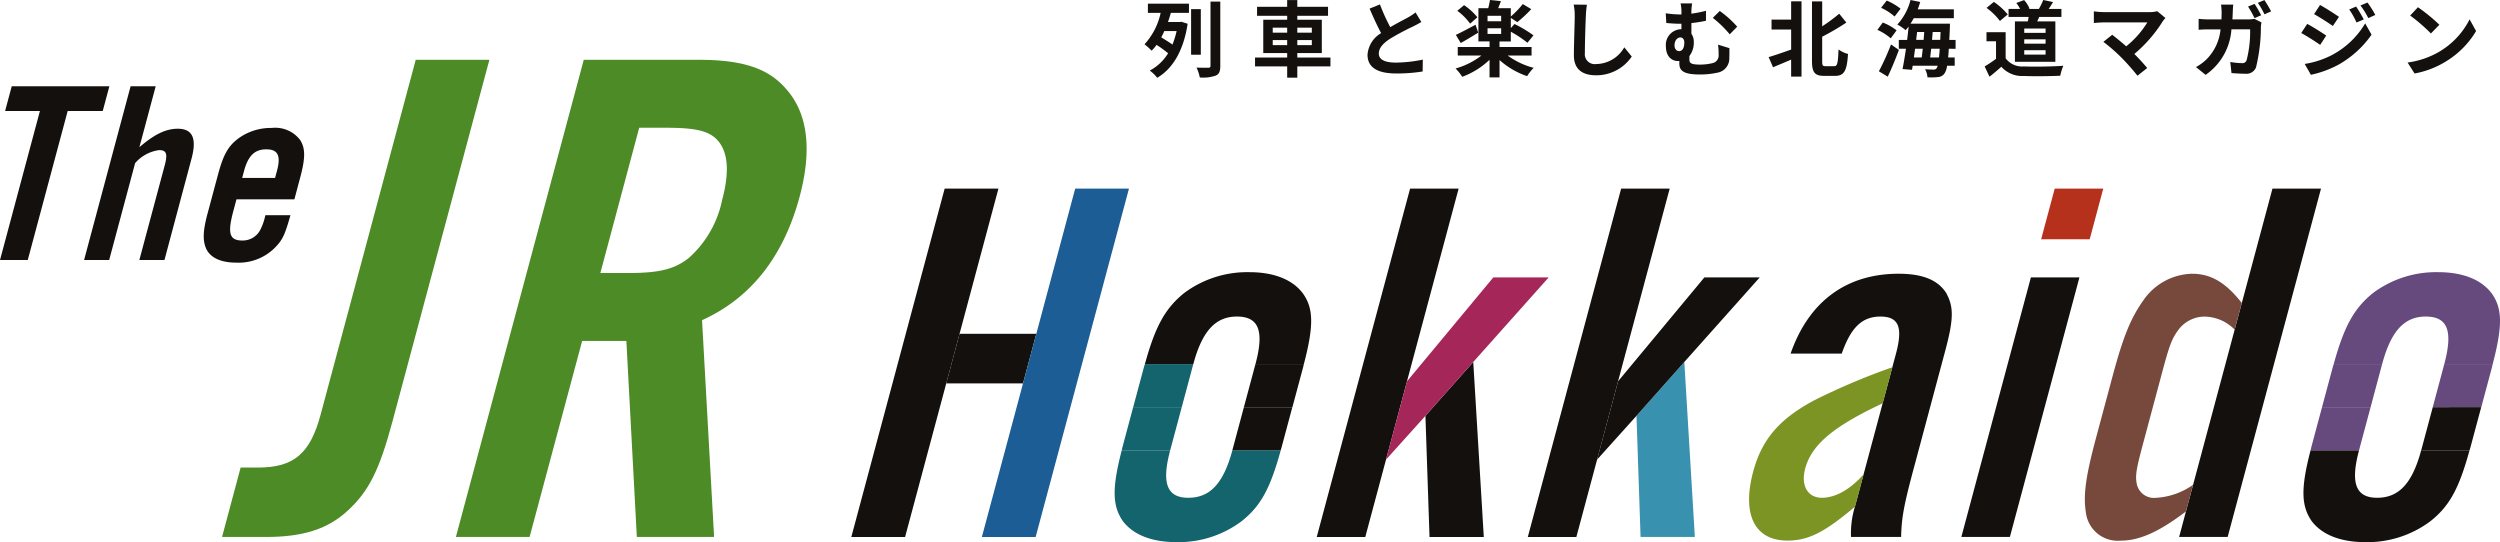 <svg xmlns="http://www.w3.org/2000/svg" xmlns:xlink="http://www.w3.org/1999/xlink" width="1050.054" height="227.717" viewBox="0 0 1050.054 227.717">
  <defs>
    <clipPath id="clip-path">
      <rect id="長方形_1497" data-name="長方形 1497" width="1050.054" height="227.717" fill="none"/>
    </clipPath>
  </defs>
  <g id="main_logo" transform="translate(0 -0.001)">
    <g id="グループ_1703" data-name="グループ 1703" transform="translate(0 0.001)">
      <g id="グループ_1702" data-name="グループ 1702" clip-path="url(#clip-path)">
        <path id="パス_1462" data-name="パス 1462" d="M148.616,9.787,108.037,161.222c-5.621,21.035-10.067,29.746-18.853,37.863C80.8,206.9,70.278,210.2,54.959,210.2H36.337l7.8-29.148h7.213c15.031,0,21.961-5.709,26.389-22.231L117.681,9.787Z" transform="translate(56.932 15.332)" fill="#4c8b25"/>
        <path id="パス_1463" data-name="パス 1463" d="M105.557,210.2H74.6L128.309,9.788h48.384c18.317,0,29.069,3.606,36.412,12.025C222.392,32.024,224.3,47.355,219,67.174c-6.769,25.244-20.457,42.673-41.009,51.98l5.057,91.046H150.6l-4.394-82.327H127.627ZM146.68,99.346c13.211,0,19.623-1.512,25.729-6.312a44.51,44.51,0,0,0,14.02-24.351c2.89-10.819,2.659-18.935-1.07-24.04-3.516-4.805-9.14-6.314-22.354-6.314H151.593L135.27,99.346Z" transform="translate(116.885 15.333)" fill="#4c8b25"/>
        <path id="パス_1464" data-name="パス 1464" d="M160.428,54.623,154.84,75.458h32.244l5.588-20.835Z" transform="translate(242.601 85.58)" fill="#14100e"/>
        <path id="パス_1465" data-name="パス 1465" d="M253.373,111.808l21.694-80.943H254.677l-39.21,146.319h20.391l8.7-32.467" transform="translate(337.589 48.356)" fill="#14100e"/>
        <path id="パス_1466" data-name="パス 1466" d="M358.532,53.132c-3.519-5.7-10.054-8.337-20.142-8.337-21.925,0-37.744,11.633-45.383,33.556h21.487c3.8-10.952,8.547-15.568,16.225-15.568s9.554,4.392,6.556,15.568l-1.535,5.716L320.025,142.63a38.587,38.587,0,0,0-1.638,12.721h21.045c.2-8.114,1.088-13.157,5.521-29.613l12.98-48.476c3.591-13.373,3.624-18.435.552-24.146" transform="translate(459.077 70.181)" fill="#14100e"/>
        <path id="パス_1467" data-name="パス 1467" d="M341.34,154.411H320.95L350.16,45.392H370.55Z" transform="translate(502.858 71.117)" fill="#14100e"/>
        <path id="パス_1468" data-name="パス 1468" d="M395.793,30.865,382.918,78.9l-23.46,87.548-2.872,10.729h20.388l39.21-146.309Z" transform="translate(558.691 48.356)" fill="#14100e"/>
        <path id="パス_1469" data-name="パス 1469" d="M386.251,44.794a25.565,25.565,0,0,0-20.532,11.2c-5.285,7.454-8.432,15.131-12.908,31.81l-7,26.1c-4.464,16.676-5.408,24.354-4.122,31.813A13.467,13.467,0,0,0,356.223,156.9c7.906,0,16.14-3.722,27.4-12.264l3-11.2a29.889,29.889,0,0,1-15.714,5.483,7.339,7.339,0,0,1-7.911-5.7c-.765-3.742-.213-6.581,2.859-17.988l7.7-28.745c3.065-11.409,4.05-14.258,6.8-17.991A13.78,13.78,0,0,1,391.3,62.8a18.036,18.036,0,0,1,12.785,5.48l3-11.186c-6.7-8.553-12.929-12.285-20.84-12.285" transform="translate(534.524 70.18)" fill="#77493c"/>
        <path id="パス_1470" data-name="パス 1470" d="M11.658,87.107H0L16.764,24.526H2.141L4.928,14.113H45.938l-2.785,10.4H28.427Z" transform="translate(0 22.109)" fill="#14100e"/>
        <path id="パス_1471" data-name="パス 1471" d="M36.987,39.721c6.34-5.462,11.142-7.765,16.119-7.765,6.232,0,8.093,4.05,5.75,12.693L47.519,87.1H36.969L47.647,47.275c1.286-4.82.678-6.34-2.377-6.34A16.128,16.128,0,0,0,35.2,46.4L24.295,87.1H13.758L33.3,14.117H43.841Z" transform="translate(21.556 22.116)" fill="#14100e"/>
        <path id="パス_1472" data-name="パス 1472" d="M47.09,50.985,45.8,55.8c-2.577,9.518-1.663,12.472,3.763,12.472a8.291,8.291,0,0,0,7.59-4.6,24.64,24.64,0,0,0,2.069-6.024H69.76c-2.107,7.444-3.09,9.854-5.539,12.587a21.484,21.484,0,0,1-17.136,7.331c-6.445,0-10.8-1.961-12.647-5.7-1.568-3.383-1.5-7.433.462-14.767l4.343-16.186c2.3-8.65,4.3-12.264,8.678-15.542A23.2,23.2,0,0,1,61.9,20.99a13.141,13.141,0,0,1,11.91,5.033c2.231,3.509,2.3,7.441,0,15.971l-2.392,8.979Zm17-11.928c1.748-6.463.382-9.079-4.466-9.079s-7.6,2.616-9.353,9.079L49.48,42H63.3Z" transform="translate(52.234 32.749)" fill="#14100e"/>
        <path id="パス_1473" data-name="パス 1473" d="M225.969,63.186c9.2,0,11.586,5.922,7.818,19.962h20.337c4.189-16.063,4.143-23.442-.519-29.829-4.392-5.714-12.1-8.776-22.423-8.776a44.323,44.323,0,0,0-27.354,8.776c-7.885,6.386-12.051,13.766-16.481,29.829h20.344c3.694-13.8,9.282-19.962,18.283-19.962" transform="translate(293.532 69.773)" fill="#14100e"/>
        <path id="パス_1474" data-name="パス 1474" d="M213.323,93.64c-9,0-11.3-6.132-7.59-19.962H185.387c-4.181,16.068-3.94,23.45.513,29.834,4.392,5.709,12.123,8.766,22.642,8.766a44.141,44.141,0,0,0,27.139-8.766c8.091-6.384,12.069-13.766,16.481-29.834H231.848c-3.714,13.822-9.3,19.962-18.517,19.962" transform="translate(285.779 115.435)" fill="#13646d"/>
        <path id="パス_1475" data-name="パス 1475" d="M183.537,91.847l16.335-60.982h22.585l-39.2,146.317H160.672l17.28-64.488" transform="translate(251.737 48.357)" fill="#1b5d94"/>
        <path id="パス_1476" data-name="パス 1476" d="M184.763,91.847,201.1,30.865H178.513L139.308,177.182h22.585l17.282-64.488" transform="translate(218.266 48.357)" fill="#14100e"/>
        <path id="パス_1477" data-name="パス 1477" d="M228.426,60.9c.139-.506.177-.832.305-1.322H208.4L203.549,77.67h20.38Z" transform="translate(318.916 93.345)" fill="#14100e"/>
        <path id="パス_1478" data-name="パス 1478" d="M206.508,66.629l-4.849,18.093h20.313c.133-.485.264-.809.382-1.309l4.5-16.784Z" transform="translate(315.955 104.39)" fill="#14100e"/>
        <path id="パス_1479" data-name="パス 1479" d="M183.858,83.412c-.133.5-.172.824-.3,1.314H203.91l4.846-18.1h-20.4Z" transform="translate(287.603 104.389)" fill="#13646d"/>
        <path id="パス_1480" data-name="パス 1480" d="M190.338,59.584c-.133.49-.272.814-.406,1.322l-4.5,16.764h20.4l4.844-18.093Z" transform="translate(290.533 93.34)" fill="#13646d"/>
        <path id="パス_1481" data-name="パス 1481" d="M420.5,63.186c9.2,0,11.586,5.922,7.824,19.962h20.337c4.189-16.063,4.143-23.442-.518-29.829-4.392-5.714-12.108-8.776-22.426-8.776a44.328,44.328,0,0,0-27.354,8.776c-7.883,6.386-12.048,13.766-16.481,29.829h20.342c3.694-13.8,9.281-19.962,18.281-19.962" transform="translate(598.328 69.773)" fill="#66497d"/>
        <path id="パス_1482" data-name="パス 1482" d="M407.876,93.64c-9,0-11.3-6.132-7.59-19.962H379.921c-4.184,16.068-3.94,23.45.513,29.834,4.392,5.709,12.123,8.766,22.639,8.766a44.136,44.136,0,0,0,27.139-8.766c8.09-6.384,12.069-13.766,16.481-29.834H426.38c-3.714,13.822-9.3,19.962-18.514,19.962" transform="translate(590.571 115.435)" fill="#14100e"/>
        <path id="パス_1483" data-name="パス 1483" d="M422.965,60.9c.139-.506.177-.832.3-1.322H402.931L398.09,77.67h20.383Z" transform="translate(623.719 93.345)" fill="#66497d"/>
        <path id="パス_1484" data-name="パス 1484" d="M401.053,66.629,396.2,84.722h20.314c.133-.485.264-.809.382-1.309l4.5-16.784Z" transform="translate(620.765 104.39)" fill="#14100e"/>
        <path id="パス_1485" data-name="パス 1485" d="M378.4,83.412c-.133.5-.172.824-.3,1.314h20.349l4.846-18.1H382.9Z" transform="translate(592.404 104.389)" fill="#66497d"/>
        <path id="パス_1486" data-name="パス 1486" d="M384.877,59.584c-.133.49-.272.814-.406,1.322l-4.5,16.764h20.4l4.844-18.093Z" transform="translate(595.332 93.34)" fill="#66497d"/>
        <path id="パス_1487" data-name="パス 1487" d="M253.342,59.234,233.254,81.848l1.717,50.886h22.8Z" transform="translate(365.458 92.805)" fill="#14100e"/>
        <path id="パス_1488" data-name="パス 1488" d="M271.879,45.4,235.619,89.047l-8.817,32.9,16.571-18.417,20.085-22.613,31.674-35.522Z" transform="translate(355.348 71.115)" fill="#a52659"/>
        <path id="パス_1489" data-name="パス 1489" d="M287.908,111.808,309.6,30.865H289.212L250.007,177.184H270.4l8.7-32.467" transform="translate(391.706 48.356)" fill="#14100e"/>
        <path id="パス_1490" data-name="パス 1490" d="M287.878,59.234,267.79,81.848l1.715,50.879h22.8Z" transform="translate(419.569 92.805)" fill="#3891af"/>
        <path id="パス_1491" data-name="パス 1491" d="M306.416,45.4,270.155,89.047l-8.817,32.9,16.571-18.417,20.085-22.613,31.674-35.522Z" transform="translate(409.459 71.115)" fill="#14100e"/>
        <path id="パス_1492" data-name="パス 1492" d="M342.357,75.226l4.05-15.131a281.909,281.909,0,0,0-32.655,13.8c-14.815,7.9-22.156,16.456-25.817,30.049-4.8,17.988.59,28.961,14.407,28.961,8.766,0,15.637-3.511,28.363-14.258l3.64-13.6c-5.642,6.366-11.836,9.872-17.549,9.872-5.911,0-8.943-5.044-7.015-12.264,2.716-10.1,12-17.778,32.58-27.423" transform="translate(448.437 94.153)" fill="#7c9424"/>
        <path id="パス_1493" data-name="パス 1493" d="M354.4,52.148H334.007l5.7-21.284h20.391Z" transform="translate(523.315 48.356)" fill="#b5311c"/>
        <path id="パス_1494" data-name="パス 1494" d="M188.7,1.122h17.249V5h-7.6c-.349,1.253-.767,2.544-1.222,3.832h4.951l.7-.1,2.618.834c-1.743,11.471-6.381,18.971-12.8,22.7a14.317,14.317,0,0,0-3.106-3.031,20.036,20.036,0,0,0,7.708-7.282,52.55,52.55,0,0,0-4.849-3.522,17.566,17.566,0,0,1-2.092,2.441,27.711,27.711,0,0,0-2.967-2.682A28.419,28.419,0,0,0,194.057,5H188.7Zm6.9,11.5c-.382.9-.834,1.812-1.291,2.649,1.532.942,3.419,2.092,4.71,3.036a35.223,35.223,0,0,0,1.745-5.685Zm15.331,9.964h-4.081V3.422h4.081ZM219.111.265V27.244c0,2.338-.488,3.45-1.881,4.081a16.105,16.105,0,0,1-6.73.8,17.63,17.63,0,0,0-1.36-4.15c2.092.072,4.253.072,4.915.072s.945-.244.945-.839V.265Z" transform="translate(293.439 0.413)" fill="#14100e"/>
        <path id="パス_1495" data-name="パス 1495" d="M237.039,27.876H223.122v4.713h-4.253V27.876h-13.5V24.149h13.5V22.263H208.825V8.276h10.044V6.605H206.22V2.837h12.649V.014h4.253V2.837h12.906V6.605H223.122V8.276h10.29V22.263h-10.29v1.881h13.917ZM212.8,13.715h6.068V11.593H212.8Zm6.068,3.106H212.8v2.128h6.068Zm4.253-3.106h6.1V11.593h-6.1Zm6.1,3.106h-6.1v2.128h6.1Z" transform="translate(321.774 0.019)" fill="#14100e"/>
        <path id="パス_1496" data-name="パス 1496" d="M246.379,8.113c-1.047.629-2.161,1.219-3.419,1.851a105.585,105.585,0,0,0-9.623,5.126c-2.9,1.879-4.815,3.868-4.815,6.276,0,2.477,2.408,3.8,7.182,3.8A57.645,57.645,0,0,0,247,23.912l-.069,4.982a67.126,67.126,0,0,1-11.091.837c-6.869,0-12.064-1.912-12.064-7.849a11.491,11.491,0,0,1,5.716-9.1c-1.6-2.967-3.275-6.627-4.849-10.293L228.995.721a80.89,80.89,0,0,0,4.328,9.554c2.823-1.64,5.821-3.173,7.462-4.079A24.1,24.1,0,0,0,243.956,4.1Z" transform="translate(350.612 1.127)" fill="#14100e"/>
        <path id="パス_1497" data-name="パス 1497" d="M260.065,23.335A32.512,32.512,0,0,0,270.979,28.5a22.166,22.166,0,0,0-2.754,3.488,33.756,33.756,0,0,1-11.579-6.763V32.5h-4.194v-7.39a33.128,33.128,0,0,1-11.474,7.148,21.009,21.009,0,0,0-2.79-3.488,31.448,31.448,0,0,0,10.85-5.439H239.1V19.744h13.355V17.405h-4.674V3.45h4.115A30.312,30.312,0,0,0,252.626,0l4.6.488c-.383,1.047-.8,2.059-1.15,2.967h5.306V6.943a39.442,39.442,0,0,0,5.033-5.234l3.555,2.125a52.081,52.081,0,0,1-5.86,5.475L261.387,7.5v4.328l1.532-1.743a51.178,51.178,0,0,1,7.988,4.774l-2.544,3.106a46.185,46.185,0,0,0-6.977-4.638v4.081h-4.746v2.338h13.465v3.591Zm-12.38-9.628c-2.408,1.5-5.128,3.139-7.328,4.361L238.3,14.649c2.092-.942,5.2-2.616,8.268-4.253ZM244.3,9.939a24.688,24.688,0,0,0-5.4-5.4l2.859-2.372a25.74,25.74,0,0,1,5.58,5.092Zm13.031-3.311H251.61v2.3h5.721Zm-5.721,7.639h5.721V11.882H251.61Z" transform="translate(373.188 -0.003)" fill="#14100e"/>
        <path id="パス_1498" data-name="パス 1498" d="M263.09.817a35.87,35.87,0,0,0-.449,4.6c-.174,3.694-.418,11.44-.418,15.714a4.152,4.152,0,0,0,3.64,4.615,4.2,4.2,0,0,0,1.106-.015,13.8,13.8,0,0,0,11.81-7.023l3.139,3.871a17.968,17.968,0,0,1-14.993,7.88c-5.655,0-9.315-2.474-9.315-8.365,0-4.638.352-13.707.352-16.669a21.839,21.839,0,0,0-.454-4.677Z" transform="translate(403.457 1.169)" fill="#14100e"/>
        <path id="パス_1499" data-name="パス 1499" d="M299.321,19.354c0,1.951.033,2.618-.038,4.048a6.034,6.034,0,0,1-5.126,6.276,33.432,33.432,0,0,1-7.495.734c-8.019,0-8.368-2.549-8.368-4.954v-.732a3.154,3.154,0,0,1-.56.036c-2.51,0-5.09-1.779-5.09-6.209a6.567,6.567,0,0,1,5.955-7.125c.141-.013.285-.021.426-.023h.144V9.1h-.7q-2.248,0-5.649-.313l-.241-4.079a41.484,41.484,0,0,0,5.58.485h1.014V4.915a18.4,18.4,0,0,0-.354-4.358h4.849a23.673,23.673,0,0,0-.313,4.322,51.272,51.272,0,0,0,6.129-1.222V7.847a56.293,56.293,0,0,1-6.129.978v4.461a5.9,5.9,0,0,1,1.011,3.488,9.167,9.167,0,0,1-1.848,5.893V24.03c0,1.463.383,2.231,4.466,2.231a22.1,22.1,0,0,0,5.3-.629,3.24,3.24,0,0,0,2.51-3.488,31.056,31.056,0,0,0-.246-4.256Zm-21.137,1.253c1.571,0,2.2-1.671,2.2-3.624,0-1.327-.662-2.128-1.64-2.128-1.36,0-2.477,1.36-2.477,3.38,0,1.5.909,2.372,1.917,2.372m17.09-16.864a42.849,42.849,0,0,1,7.326,6.591l-3.139,3.208a47.345,47.345,0,0,0-7.115-6.917Z" transform="translate(427.065 0.87)" fill="#14100e"/>
        <path id="パス_1500" data-name="パス 1500" d="M298.866.218h4.358v31.62h-4.358V24.7c-2.651,1.15-5.334,2.269-7.6,3.208l-1.848-4.256c2.369-.7,5.924-1.915,9.451-3.173V12.051h-8.232V7.888h8.232ZM317,27.454c1.327,0,1.532-1.4,1.779-7.01a12.245,12.245,0,0,0,3.973,1.881c-.418,6.661-1.43,9.2-5.334,9.2H312.75c-3.979,0-5.128-1.43-5.128-6.35V.254h4.289V10.716a69.534,69.534,0,0,0,7.146-5.3l3,3.73a103.259,103.259,0,0,1-10.149,5.929V25.257c0,1.951.208,2.2,1.463,2.2Z" transform="translate(453.45 0.339)" fill="#14100e"/>
        <path id="パス_1501" data-name="パス 1501" d="M312.824,16.1a22.475,22.475,0,0,0-5.614-3.558l2.269-3.067a22.263,22.263,0,0,1,5.791,3.278Zm-4.982,13.843a102.311,102.311,0,0,0,5.09-11.268l3.311,2.3c-1.36,3.732-3.065,7.811-4.672,11.23Zm6.594-23a22.877,22.877,0,0,0-5.673-3.668L311.135.241a25.178,25.178,0,0,1,5.821,3.419Zm22.77,13.529c-.069,1.394-.177,2.582-.277,3.663h2.757v3.488h-3.208a7.671,7.671,0,0,1-1.042,3.178,3.527,3.527,0,0,1-2.79,1.568,24.433,24.433,0,0,1-4.4.1,7.926,7.926,0,0,0-1.011-3.38c1.5.1,2.859.139,3.555.139a1.38,1.38,0,0,0,1.294-.56,3.8,3.8,0,0,0,.454-1.047h-10.5l-.28,1.709-3.973-.313c.452-2.338.973-5.336,1.43-8.547h-3v-3.7h3.488c.244-1.917.452-3.832.629-5.616-.418.56-.837,1.047-1.255,1.535a18.966,18.966,0,0,0-3.488-2.374A23.94,23.94,0,0,0,321.127,0L325.2.837c-.313,1.045-.662,2.092-1.045,3.1h15.17v3.7H322.482a24.381,24.381,0,0,1-1.36,2.3h16.566s0,1.188-.036,1.676c-.072,1.881-.141,3.591-.244,5.162h2.651v3.73Zm-14.158,0c-.177,1.258-.349,2.48-.488,3.663h3.278c.139-1.114.275-2.372.418-3.663Zm.454-3.73h3.139c.069-1.117.177-2.231.246-3.311h-3Zm9.582,7.392q.158-1.532.316-3.663h-3.591c-.141,1.291-.28,2.549-.424,3.663Zm.526-7.392c.033-1.011.1-2.128.139-3.311h-3.316c-.069,1.081-.172,2.195-.275,3.311Z" transform="translate(481.33 -0.003)" fill="#14100e"/>
        <path id="パス_1502" data-name="パス 1502" d="M333.579,24.485a8.584,8.584,0,0,0,7.667,3.419c4.076.177,11.928.069,16.563-.28a21.824,21.824,0,0,0-1.291,4.186c-4.184.21-11.2.28-15.331.1a11.6,11.6,0,0,1-9.415-3.871c-1.535,1.36-3.067,2.721-4.985,4.184L324.765,27.9a45.6,45.6,0,0,0,4.774-3.208V17.333h-4.007v-3.8h8.047ZM331.174,8.817a26.428,26.428,0,0,0-5.616-5.5L328.625.8a27.916,27.916,0,0,1,5.824,5.264Zm11.715.177c.144-.626.246-1.255.349-1.884h-8.432V3.768h4.849a14.6,14.6,0,0,0-1.6-2.51L341.331.036A12.475,12.475,0,0,1,343.6,3.593l-.424.175h4.358A28.879,28.879,0,0,0,349.375,0l4.117.875c-.629,1.047-1.255,2.059-1.853,2.893h5.367V7.115h-9.315c-.28.662-.593,1.291-.87,1.881h7.639V25.948H337.473V9Zm7.467,3H341.39V13.8h8.966Zm0,4.536H341.39v1.812h8.966Zm0,4.569H341.39v1.851h8.966Z" transform="translate(508.835 -0.003)" fill="#14100e"/>
        <path id="パス_1503" data-name="パス 1503" d="M372.707,4.693a9.4,9.4,0,0,0-1.183,1.463,58.048,58.048,0,0,1-11.882,13.637c1.989,1.989,4.045,4.256,5.4,5.9l-4.079,3.242a97.571,97.571,0,0,0-6.661-7.531,74.79,74.79,0,0,0-7.664-6.7l3.7-2.965c1.394,1.045,3.7,2.926,5.893,4.846a38.734,38.734,0,0,0,8.858-10.041H346.644c-1.394,0-3.275.177-4.012.246V1.9a33.306,33.306,0,0,0,4.012.313H366a11.174,11.174,0,0,0,3.247-.382Z" transform="translate(536.829 2.871)" fill="#14100e"/>
        <path id="パス_1504" data-name="パス 1504" d="M381.213,8.14a13.854,13.854,0,0,0,2.646-.246l3,1.5a13.882,13.882,0,0,0-.244,1.815,72.215,72.215,0,0,1-2.059,17.09,4.312,4.312,0,0,1-4.5,2.649c-1.989,0-4.079-.139-5.791-.277l-.516-4.656a32.775,32.775,0,0,0,4.879.49,1.847,1.847,0,0,0,1.989-1.253,47.7,47.7,0,0,0,1.466-12.939h-7.847a25.262,25.262,0,0,1-10.847,19.112l-4.045-3.28a19.782,19.782,0,0,0,4.566-3.38,20.6,20.6,0,0,0,5.75-12.449h-4.6c-1.183,0-3.1.036-4.6.177v-4.6a43.075,43.075,0,0,0,4.6.246h4.982c.036-.975.074-1.987.074-3.034A25.766,25.766,0,0,0,369.87,1.9H375c-.1.834-.175,2.3-.205,3.139-.036,1.081-.074,2.092-.144,3.1Zm2.721-.557a42.755,42.755,0,0,0-2.721-4.849l2.754-1.114A51.026,51.026,0,0,1,386.724,6.4Zm4.15-7.569a53.857,53.857,0,0,1,2.823,4.746l-2.79,1.222a36.4,36.4,0,0,0-2.79-4.815Z" transform="translate(563.013 0.019)" fill="#14100e"/>
        <path id="パス_1505" data-name="パス 1505" d="M387.067,14.289,384.521,18.2c-1.989-1.4-5.614-3.73-7.952-4.982l2.51-3.835c2.372,1.258,6.2,3.66,7.988,4.918m2.79,7.949A35.307,35.307,0,0,0,403.425,9.168l2.682,4.746a42.139,42.139,0,0,1-13.83,12.564A43.926,43.926,0,0,1,380.63,30.77L378.017,26.2a37.36,37.36,0,0,0,11.858-3.945m2.549-15.832-2.58,3.832c-1.951-1.36-5.58-3.7-7.883-4.982l2.51-3.832c2.3,1.258,6.132,3.732,7.952,4.982m10.4,1.081L399.783,8.8a31.521,31.521,0,0,0-3.065-5.472L399.611,2.1a52.5,52.5,0,0,1,3.208,5.4M407.7,5.623l-2.962,1.322a33.66,33.66,0,0,0-3.3-5.3L404.4.418a44.593,44.593,0,0,1,3.278,5.2" transform="translate(590.001 0.652)" fill="#14100e"/>
        <path id="パス_1506" data-name="パス 1506" d="M407.327,19.838a33.075,33.075,0,0,0,12.7-13.565l2.721,4.921a37.123,37.123,0,0,1-12.906,12.9A37.722,37.722,0,0,1,396.9,29.011l-2.929-4.6a36,36,0,0,0,13.358-4.569m0-11.3-3.558,3.663a72.686,72.686,0,0,0-8.714-7.533l3.275-3.488a73.148,73.148,0,0,1,9,7.359" transform="translate(617.263 1.854)" fill="#14100e"/>
      </g>
    </g>
  </g>
</svg>
